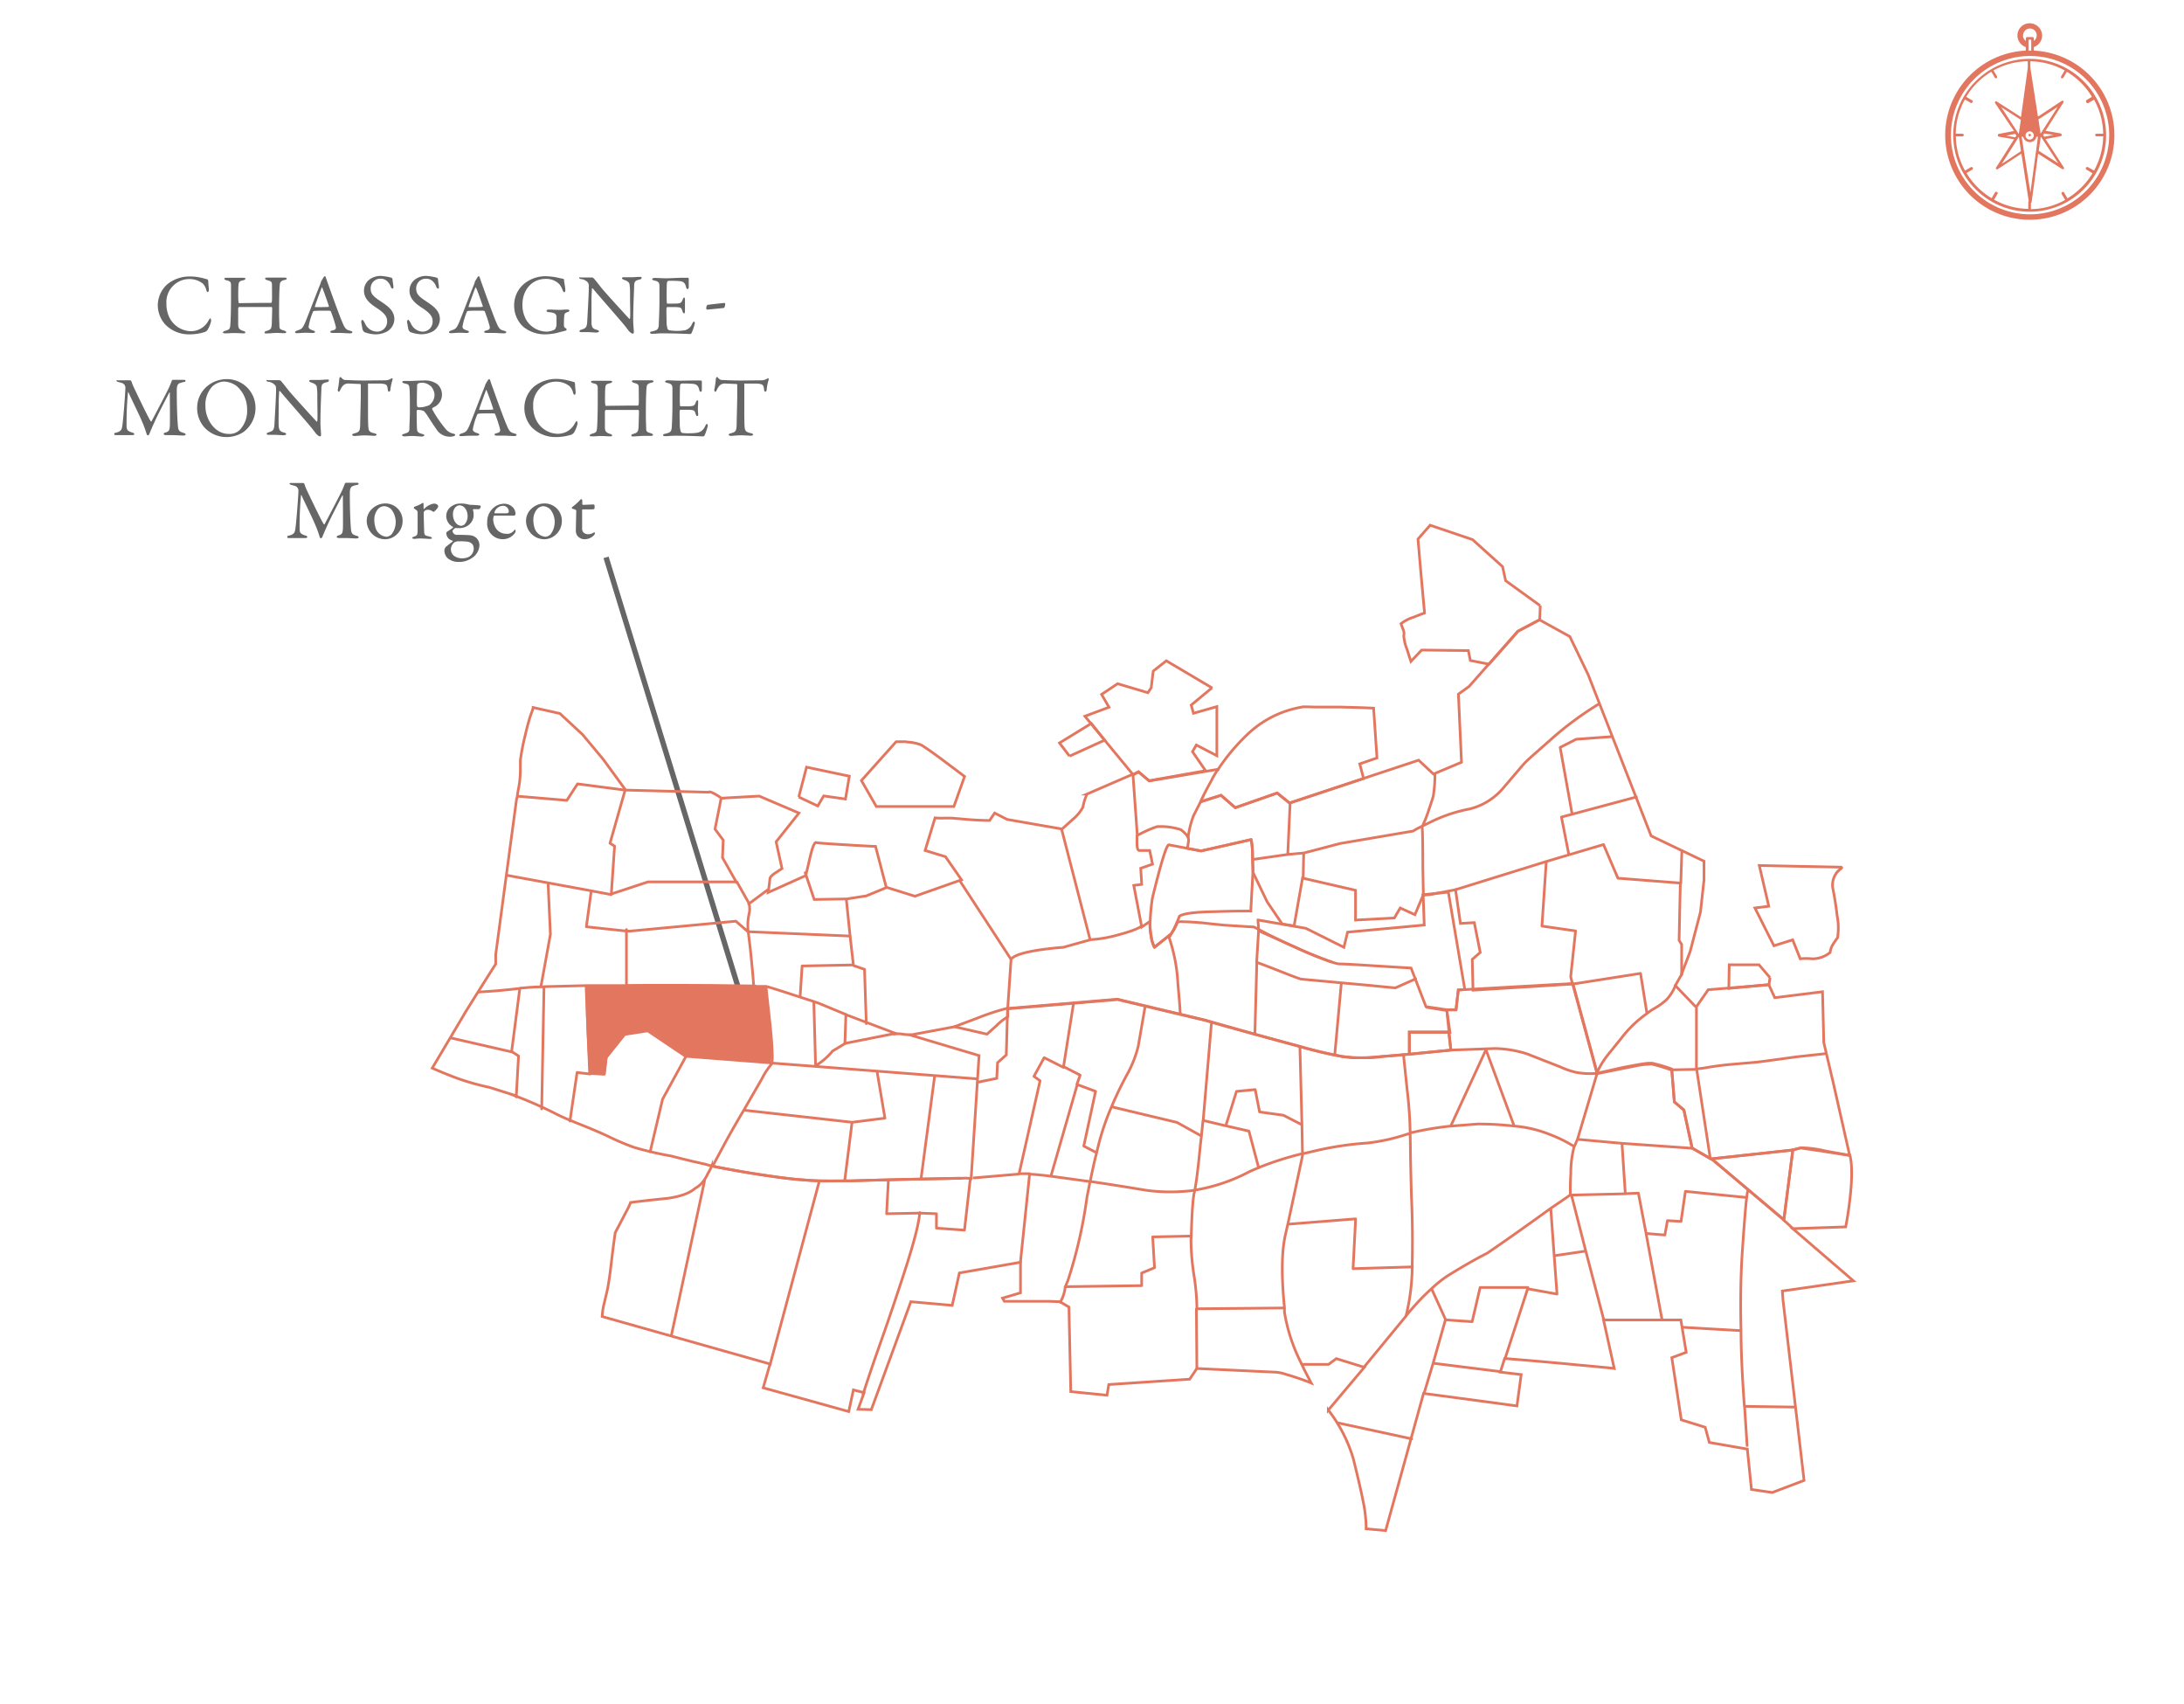 <svg xmlns="http://www.w3.org/2000/svg" viewBox="0 0 408.42 318.54"><title>carteBeauneai</title><g id="Parcelles"><path d="M380.34,9.46V8.8a2.33,2.33,0,0,0,1.55-2.16,2.34,2.34,0,0,0-2.33-2.29,2.28,2.28,0,0,0-2.29,2.29,2.33,2.33,0,0,0,1.56,2.16v.66a15.82,15.82,0,1,0,1.51,0Zm-2-2.82a1.27,1.27,0,1,1,2,1V7.17a.26.26,0,0,0-.24-.24h-1a.27.27,0,0,0-.25.24v.49A1.39,1.39,0,0,1,378.29,6.64Zm1.51.77V9.46h-.48V7.41Zm-.24,32.66a14.8,14.8,0,1,1,14.82-14.78A14.85,14.85,0,0,1,379.56,40.07Z" style="fill:#e3765e"/><path d="M379.56,11a14.29,14.29,0,1,0,14.29,14.28A14.3,14.3,0,0,0,379.56,11Zm10.61,8.16a.22.22,0,0,0,.21.12.15.15,0,0,0,.12,0l1.1-.65A13.65,13.65,0,0,1,393.31,25h-1.26a.27.27,0,0,0-.25.24.28.28,0,0,0,.25.25h1.26a13.61,13.61,0,0,1-1.71,6.4l-1.1-.61a.27.27,0,1,0-.29.45l1.1.65a13.61,13.61,0,0,1-4.69,4.7L386,36a.27.27,0,0,0-.37-.09.27.27,0,0,0-.08.37l.65,1.1a13.65,13.65,0,0,1-6.41,1.72V37.82a.26.26,0,0,0-.24-.24.27.27,0,0,0-.25.24v1.23a13.61,13.61,0,0,1-6.4-1.72l.65-1.1a.27.27,0,0,0-.45-.29l-.65,1.11a13.73,13.73,0,0,1-4.7-4.7l1.11-.65a.27.27,0,0,0-.29-.45l-1.1.65a13.61,13.61,0,0,1-1.72-6.4H367a.27.27,0,0,0,.24-.25A.26.26,0,0,0,367,25h-1.27a13.65,13.65,0,0,1,1.72-6.41l1.1.65a.15.15,0,0,0,.12,0,.24.24,0,0,0,.21-.12.27.27,0,0,0-.09-.37l-1.1-.65a13.61,13.61,0,0,1,4.7-4.69l.65,1.1a.22.22,0,0,0,.2.12.17.17,0,0,0,.13,0,.27.27,0,0,0,.08-.37l-.66-1.1a13.68,13.68,0,0,1,6.41-1.71v1.26a.28.28,0,0,0,.25.25.27.27,0,0,0,.24-.25V11.46a13.65,13.65,0,0,1,6.41,1.71l-.65,1.1a.27.27,0,0,0,.08.37.15.15,0,0,0,.12,0,.25.25,0,0,0,.21-.12l.65-1.1a13.5,13.5,0,0,1,4.69,4.69l-1.1.65C390.13,18.88,390.09,19.05,390.17,19.17Z" style="fill:#e3765e"/><path d="M381.14,28.74l4.47,2.85a.28.28,0,0,0,.32,0,.27.27,0,0,0,0-.32L382.53,26l2.83-.54c.11,0,.2-.15.2-.26s-.09-.2-.21-.26l-2.83-.49,3.33-5.26a.24.24,0,0,0,0-.31.25.25,0,0,0-.32,0l-4.42,2.92-1.4-9a.22.22,0,0,0-.26-.2.32.32,0,0,0-.26.21l-1.25,9.07L373.44,19a.28.28,0,0,0-.32,0,.27.27,0,0,0,0,.32l3.5,5.17-2.82.54c-.12,0-.2.15-.2.26a.26.26,0,0,0,.06.17.33.33,0,0,0,.14.09l2.84.49-3.34,5.26a.25.25,0,0,0,0,.31.24.24,0,0,0,.31,0l4.4-2.89,1.4,9.05s0,.08.09.14a.2.2,0,0,0,.17.06.32.32,0,0,0,.26-.21ZM384,25.22l-1.7.34-.23-.29.2-.32Zm-2.36.31,3.27,5-3.66-2.34.39-2.66ZM384.79,20,381.6,25h0l-.4-2.68Zm-9.62,5.37,1.7-.34.2.32-.2.32Zm2.36-.31-3.27-5,3.65,2.34L377.53,25Zm1.93-10.47L381.05,25h-.29a1.32,1.32,0,0,0-.35-.63,1.27,1.27,0,0,0-1.79,0,1.47,1.47,0,0,0-.34.64H378Zm.65,11.28a.78.78,0,0,1-1.1,0,.77.77,0,1,1,1.1,0Zm-5.76,4.76,3.19-5.05h0l.39,2.68Zm3.71-5.06h.28a1.34,1.34,0,0,0,.36.63,1.27,1.27,0,0,0,1.79,0,1.47,1.47,0,0,0,.34-.64h.28L379.7,36Z" style="fill:#e3765e"/><path d="M379.4,25.09a.3.3,0,0,0-.08.16.21.21,0,0,0,.08.16.26.26,0,0,0,.16.09.19.19,0,0,0,.16-.09.3.3,0,0,0,.08-.16.21.21,0,0,0-.08-.16A.24.24,0,0,0,379.4,25.09Z" style="fill:#e3765e"/><path d="M377.73,25l1.71-11.27,2,11.45h-.71l-.27-.49-.45-.23h-.18l-.41,0a.83.83,0,0,0-.22,0l-.14.05-.31.31-.18.41h-.77Z" style="fill:#e3765e"/></g><g id="Calque_2" data-name="Calque 2"><path d="M37.49,51.9c.42.06,1,.27,1.22.3.08,0,.24.11.24.48s.08,1,.11,1.39-.11.53-.24.53-.17-.17-.25-.41A2.51,2.51,0,0,0,37.91,53a4,4,0,0,0-2.56-.83,4.3,4.3,0,0,0-4.23,4.55,5.86,5.86,0,0,0,.56,2.64,4.63,4.63,0,0,0,4,2.56,3.73,3.73,0,0,0,1.75-.43A3.65,3.65,0,0,0,39,59.92c.2-.34.27-.42.33-.42s.18.35.15.53a5.82,5.82,0,0,1-.64,1.61,1.29,1.29,0,0,1-.5.42,9.73,9.73,0,0,1-2.91.45,6.21,6.21,0,0,1-4.55-1.87A5.42,5.42,0,0,1,29.51,57a5.31,5.31,0,0,1,1.76-3.84,6.58,6.58,0,0,1,4.34-1.47A8.49,8.49,0,0,1,37.49,51.9Z" style="fill:#666"/><path d="M44.69,56.67c1,0,3.12-.05,6-.05.09,0,.14-.1.17-.42s0-2.29,0-2.91-.16-.72-.88-.91c-.22-.07-.4-.16-.4-.31s.16-.17.5-.17l1.63,0c.54,0,1.28,0,1.45,0s.45,0,.45.18-.13.2-.46.28c-.67.16-.8.45-.83.92-.08.81-.13,2.54-.13,5.26,0,.71.06,2.13.06,2.37,0,.63.19.69.91.9.23.08.37.19.37.3s-.14.18-.45.18-.83-.05-1.32-.05-1.56.1-1.88.1-.4,0-.4-.18.18-.24.36-.29c.86-.25.94-.43,1-1.57,0-.67.06-1.77.06-2.57,0-.29-.06-.34-.19-.34-2.48,0-5.64,0-6,0a.36.36,0,0,0-.17.28c0,.41,0,2.46,0,2.93,0,.75.19,1,.86,1.24.36.1.47.16.48.32s-.25.16-.46.16-1.09-.06-1.66-.06c-.37,0-1,.06-1.59.06-.35,0-.48-.06-.48-.16s.19-.25.37-.3c.81-.21.94-.37,1-1s.14-2.47.14-5.08c0-.28,0-1.76,0-2.46,0-.55-.13-.77-.8-.91-.34-.07-.45-.18-.45-.31s.21-.17.47-.17l1.45,0c.68,0,1.15,0,1.52,0s.52.08.52.17-.13.24-.47.31c-.75.14-.8.38-.85,1s-.06,2.64,0,2.92S44.58,56.67,44.69,56.67Z" style="fill:#666"/><path d="M61,52.06c.13.43.4,1.15.7,2,.84,2.34,2,5.51,2.31,6.16.53,1.32.78,1.44,1.5,1.62.26.08.39.16.39.27s-.11.21-.51.21-1.32-.08-2-.08c-.51,0-.74,0-1.14,0s-.49-.11-.49-.19.09-.21.38-.26c.77-.16.71-.48.64-.81a24.35,24.35,0,0,0-.9-2.74c0-.06-.08-.16-.54-.16-.88,0-2.29,0-2.62.06a.27.27,0,0,0-.18.13,12.46,12.46,0,0,0-.83,2.8c0,.2.06.47.78.69.27.08.43.18.43.29s-.24.21-.44.21-.68-.05-1.27-.05-1.42.08-1.66.08-.37-.06-.37-.16.11-.24.35-.32c.8-.27,1-.32,1.47-1.36.37-.82,2.2-5.65,2.87-7.28a3.9,3.9,0,0,0,.14-.42s.05-.14.11-.27l.39-.64c.11-.13.17-.21.25-.21S60.85,51.7,61,52.06Zm.51,5.18c-.27-.81-1.1-3.21-1.25-3.44s-.08-.11-.12,0c-.29.77-1.13,3-1.25,3.51a.08.08,0,0,0,.08.11c.64,0,2,0,2.49-.05A.12.12,0,0,0,61.49,57.24Z" style="fill:#666"/><path d="M73.22,51.93c.1,0,.19.27.19.3,0,.31.16,1.23.16,1.3,0,.27,0,.43-.11.43a.43.43,0,0,1-.38-.34,2.7,2.7,0,0,0-.79-1.15,1.84,1.84,0,0,0-1.13-.37A1.8,1.8,0,0,0,69.32,54c0,1.13.81,1.63,2.22,2.57,1.23.84,2.21,1.67,2.21,3.11a2.78,2.78,0,0,1-1.31,2.26,4.64,4.64,0,0,1-2.18.57,6.47,6.47,0,0,1-2.1-.41,1.2,1.2,0,0,1-.37-.52c-.08-.54-.24-1.24-.24-1.5,0-.06.16-.3.23-.3s.37.41.59.91A2.48,2.48,0,0,0,70.45,62,1.87,1.87,0,0,0,72.39,60c0-.67-.32-1.39-2-2.46-1.36-.88-2.32-1.81-2.32-3.17a2.61,2.61,0,0,1,.88-2,3.43,3.43,0,0,1,2.37-.78A9.66,9.66,0,0,1,73.22,51.93Z" style="fill:#666"/><path d="M81.73,51.93c.1,0,.19.27.19.3,0,.31.16,1.23.16,1.3,0,.27,0,.43-.11.43a.43.43,0,0,1-.38-.34,2.61,2.61,0,0,0-.79-1.15,1.82,1.82,0,0,0-1.13-.37A1.8,1.8,0,0,0,77.83,54c0,1.13.81,1.63,2.22,2.57,1.23.84,2.21,1.67,2.21,3.11A2.78,2.78,0,0,1,81,61.92a4.61,4.61,0,0,1-2.18.57,6.47,6.47,0,0,1-2.1-.41,1.17,1.17,0,0,1-.36-.52c-.08-.54-.24-1.24-.24-1.5,0-.06.16-.3.22-.3s.37.41.59.91A2.48,2.48,0,0,0,79,62,1.87,1.87,0,0,0,80.9,60c0-.67-.32-1.39-2-2.46-1.36-.88-2.32-1.81-2.32-3.17a2.61,2.61,0,0,1,.88-2,3.43,3.43,0,0,1,2.37-.78A9.66,9.66,0,0,1,81.73,51.93Z" style="fill:#666"/><path d="M89.78,52.06c.13.43.4,1.15.7,2,.84,2.34,2,5.51,2.31,6.16.53,1.32.78,1.44,1.5,1.62.26.08.39.16.39.27s-.11.21-.51.21-1.32-.08-2-.08c-.51,0-.74,0-1.14,0s-.49-.11-.49-.19.09-.21.38-.26c.77-.16.71-.48.64-.81a24.35,24.35,0,0,0-.9-2.74c0-.06-.08-.16-.54-.16-.88,0-2.29,0-2.62.06a.27.27,0,0,0-.18.13,12.46,12.46,0,0,0-.83,2.8c0,.2.06.47.78.69.27.08.43.18.43.29s-.24.21-.44.21-.68-.05-1.27-.05-1.42.08-1.66.08-.37-.06-.37-.16.11-.24.35-.32c.8-.27,1-.32,1.47-1.36.37-.82,2.2-5.65,2.87-7.28a3.9,3.9,0,0,0,.14-.42s0-.14.11-.27l.39-.64c.11-.13.17-.21.25-.21S89.65,51.7,89.78,52.06Zm.51,5.18C90,56.43,89.19,54,89,53.8s-.08-.11-.12,0c-.29.77-1.12,3-1.25,3.51a.08.08,0,0,0,.08.11c.64,0,2,0,2.49-.05A.12.12,0,0,0,90.29,57.24Z" style="fill:#666"/><path d="M104.69,52c.32.07.43.08.61.13s.19.13.19.38.23,1.16.23,1.77c0,.2-.1.35-.21.35s-.19-.13-.29-.37a4.11,4.11,0,0,0-.61-1.12,3.43,3.43,0,0,0-2.56-1c-2.74,0-4.35,2.24-4.35,4.77a5.6,5.6,0,0,0,.72,2.91A4.51,4.51,0,0,0,102.29,62a3.45,3.45,0,0,0,1.44-.39,1.61,1.61,0,0,0,.34-.83c0-.56,0-1.47,0-1.66-.11-.37-.24-.68-1.44-.76-.24,0-.42-.14-.42-.27s.18-.22.48-.22,1.46.06,1.93.06.92-.06,1.44-.06c.25,0,.43.08.43.21s-.18.2-.37.27c-.48.14-.51.32-.58.5a15.87,15.87,0,0,0-.08,2,.53.53,0,0,0,.23.46c.29.16.27.21.27.29s-.06.18-.24.23-.83.2-1.46.38a9.88,9.88,0,0,1-2.21.29,6.29,6.29,0,0,1-4.25-1.46,5.36,5.36,0,0,1-1.65-3.94,5.18,5.18,0,0,1,1.81-4A6.26,6.26,0,0,1,102,51.64,11.89,11.89,0,0,1,104.69,52Z" style="fill:#666"/><path d="M108.75,51.88c.36,0,1.14,0,2,0a.61.61,0,0,1,.33.21c.24.28.64.76,1.27,1.58s4.24,4.75,5.31,5.92c.1.1.16-.06.16-.11.08-.51,0-2.24,0-4.54,0-.55,0-1.11-.08-1.61,0-.33-.12-.72-1-1-.32-.1-.43-.23-.43-.35s.23-.15.42-.15l1.37,0c.58,0,1.09-.07,1.51-.07.27,0,.37,0,.37.18s-.1.24-.39.32c-.68.16-1,.3-1,1.17,0,.58-.18,3.73-.18,6.48,0,.67.12,1.87.12,2.13s-.08.34-.23.34-.57-.32-.72-.52-.56-.75-1-1.28c-1.51-1.79-4.27-4.91-5.72-6.64-.06-.08-.17,0-.17,0,0,.44-.07.88-.08,2.13,0,1.44,0,3.91,0,4.4.07.74.24,1,1,1.2.34.08.4.2.4.29s-.21.21-.51.21c-.47,0-1.14-.08-1.71-.08-.36,0-.77,0-1,0s-.42,0-.42-.17.16-.23.32-.28c.75-.25,1.06-.32,1.12-1.5s.3-5.14.3-6.47a1.51,1.51,0,0,0-.11-.77,1.93,1.93,0,0,0-1.34-.73c-.18,0-.35-.13-.35-.26S108.39,51.88,108.75,51.88Z" style="fill:#666"/><path d="M127.19,51.93c.53,0,1.23,0,1.47,0,.05,0,.13.1.14.18,0,.73,0,1.2,0,1.52s-.1.41-.24.41-.23-.22-.26-.38c-.21-.85-.56-1-1.07-1.09a16,16,0,0,0-2.28-.06s-.2.08-.24.44-.08,3.41,0,3.65c0,.07,0,.16.11.16h1c1.5,0,1.57-.06,1.86-.8.09-.24.19-.33.28-.33s.15.22.13.35c0,.45,0,.77,0,1.15s0,.66,0,1-.06.46-.17.46-.23-.17-.28-.35c-.22-.74-.28-.78-1.26-.83-.51,0-1.15,0-1.59,0-.06,0-.14.11-.14.14-.06.34,0,1.83,0,2.51a5.13,5.13,0,0,0,.16,1.33.53.53,0,0,0,.31.35,8.49,8.49,0,0,0,1.45.12,8.78,8.78,0,0,0,1.52-.12,1.94,1.94,0,0,0,1.33-1.18c.18-.35.27-.45.37-.45s.16.26.13.43a12.44,12.44,0,0,1-.58,1.72c-.05.06-.19.19-.27.19s-2.59-.13-5.2-.13c-.85,0-1.2.08-1.81.08-.3,0-.48,0-.48-.21s.19-.19.45-.25c.8-.2,1.1-.31,1.17-1.17,0-.67.12-2.56.12-4.55s0-2.24,0-2.7c0-.71-.19-.9-.9-1.06-.33-.08-.46-.14-.46-.27s.22-.23.45-.23c.75,0,1.37.07,2.44.07Z" style="fill:#666"/><path d="M135.49,56.63a.28.28,0,0,1,.13.18c0,.26-.1.75-.29.77l-3,.3a.22.22,0,0,1-.26-.22c0-.42.18-.66.27-.67C133.27,56.86,134.87,56.7,135.49,56.63Z" style="fill:#666"/><path d="M22.26,71.1c1,0,1.22,0,2.14,0,0,0,.16.13.18.21a9.69,9.69,0,0,0,.61,1.45c.89,1.89,2.75,5.73,3,6,0,0,.12.09.15,0,.15-.28,3.14-5.93,3.4-6.6,0-.06.27-.61.37-.93a.4.4,0,0,1,.17-.22c.58,0,1.88,0,2,0s.42,0,.42.18-.13.2-.42.25a3.51,3.51,0,0,0-.72.21c-.24.1-.5.4-.5,1.23,0,4.45.18,6.49.23,6.93.09.72.27.88,1,1.11.29.06.43.19.43.3s-.22.21-.46.21-1.41-.08-2-.08c-.31,0-.84,0-1.22,0-.18,0-.43-.07-.43-.23s.19-.22.41-.28c.66-.2.69-.56.74-1.16s0-5.36,0-6.17c0-.12-.06-.21-.16,0s-2,3.82-2.59,5.14c-.38.83-.75,1.66-1,2.28-.18.47-.26.45-.37.45s-.19-.13-.24-.3c-.11-.4-.29-.93-.59-1.7-.87-2.11-2.18-4.64-2.77-6-.05-.11-.1-.13-.11,0a59.1,59.1,0,0,0-.26,6.18c0,.81.16,1,1,1.29.35.1.43.16.43.31s-.18.19-.43.19c-.52,0-1.19,0-1.61,0s-.87,0-1.27,0c-.24,0-.42,0-.42-.23s.11-.17.32-.22c1-.29,1.09-.56,1.21-1.47.16-1.11.52-5.72.55-6.92a.94.94,0,0,0-.72-.93l-.69-.19c-.11,0-.25-.14-.25-.25S21.91,71.1,22.26,71.1Z" style="fill:#666"/><path d="M47.78,76.14a5.58,5.58,0,0,1-2.27,4.64,5.83,5.83,0,0,1-3.15.93,5.56,5.56,0,0,1-4.16-1.83,5.39,5.39,0,0,1-1.33-3.61A5.27,5.27,0,0,1,39,72a5.73,5.73,0,0,1,3.28-1.12A5.35,5.35,0,0,1,47.78,76.14Zm-8.11-3.86A5.07,5.07,0,0,0,38.42,76c0,2.39,1.76,5.12,4.32,5.12a2.72,2.72,0,0,0,2.11-.76,5.15,5.15,0,0,0,1.36-3.78,5.74,5.74,0,0,0-1.93-4.39,4.24,4.24,0,0,0-2.4-.86A3.48,3.48,0,0,0,39.67,72.28Z" style="fill:#666"/><path d="M50.27,71.08c.36,0,1.14,0,2,0a.61.61,0,0,1,.33.21c.24.28.64.77,1.27,1.58s4.24,4.76,5.31,5.92c.1.1.16-.06.16-.11.08-.51,0-2.24,0-4.54,0-.55,0-1.11-.08-1.61,0-.33-.12-.72-1-1-.32-.1-.44-.23-.44-.35s.23-.15.42-.15l1.38,0c.57,0,1.08-.07,1.5-.07s.37,0,.37.18-.1.24-.39.32c-.68.16-1,.3-1,1.17,0,.58-.18,3.73-.18,6.48,0,.67.12,1.87.12,2.13s-.08.34-.23.34-.57-.32-.72-.52-.56-.75-1-1.28c-1.5-1.79-4.27-4.91-5.71-6.64-.07-.08-.18,0-.18,0,0,.44-.06.88-.08,2.13,0,1.44-.05,3.91,0,4.4.07.74.24,1,1,1.2.34.08.4.2.4.29s-.21.21-.51.21c-.46,0-1.14-.08-1.71-.08-.36,0-.77,0-1,0s-.42,0-.42-.17.16-.23.32-.28c.75-.25,1.06-.32,1.12-1.5s.31-5.14.31-6.47c0-.57-.08-.72-.12-.76a1.9,1.9,0,0,0-1.34-.74c-.18,0-.35-.13-.35-.26S49.91,71.08,50.27,71.08Z" style="fill:#666"/><path d="M72,71.1a2,2,0,0,0,1.09-.29.43.43,0,0,1,.23-.1c.08,0,.14.15.06.37A8.85,8.85,0,0,0,73,72.92c0,.15-.15.31-.27.31s-.18-.12-.23-.52c-.09-.83-.3-.91-1.29-1-.28,0-2,0-2.25,0s-.14.18-.14.21v3.92c0,1.86,0,3.38.06,4S69,80.8,70,81c.2,0,.43.18.43.29s-.29.19-.45.19-1.12-.08-1.82-.08-1.62.11-1.83.11-.48-.09-.48-.19.16-.24.31-.27c1.12-.26,1.15-.53,1.2-1.73,0-.94.11-4.21.11-5.44V72c0-.13-.08-.21-.13-.21-.32,0-1.73-.08-2-.08a1.44,1.44,0,0,0-1.19.37,3.64,3.64,0,0,0-.53.83c-.14.34-.24.33-.3.33s-.16-.21-.16-.37a16.74,16.74,0,0,0,.3-2.13.34.34,0,0,1,.24-.26c.08,0,.08.11.26.26a1,1,0,0,0,.54.3c.42,0,1.7.1,3.75.1Z" style="fill:#666"/><path d="M81.38,76c-.08.05-.38.19-.5.27a.29.29,0,0,0-.06.24,22.15,22.15,0,0,0,2.48,3.64,2.53,2.53,0,0,0,1.57.94c.13,0,.26.16.26.23s-.13.16-.23.21a2.66,2.66,0,0,1-.88.11,3,3,0,0,1-2.13-1c-.56-.77-1.37-2-2-3a5.08,5.08,0,0,0-.64-.8,3,3,0,0,0-1.14-.21c-.11,0-.19.14-.19.19,0,.27,0,2.31.06,3.23,0,.68.21.9,1,1.08.27.08.39.19.39.27s-.31.21-.39.21c-.67,0-1-.1-2.06-.1-.29,0-1.12.07-1.3.07s-.42-.07-.42-.23.15-.16.36-.24c.7-.22,1-.32,1-.93s.09-2.19.09-3.15c0-2.47,0-3.92-.09-4.55s-.21-.62-.93-.8c-.24-.06-.39-.14-.39-.27s.08-.19.44-.19h.89c.6,0,1.73-.08,2.6-.08a3.92,3.92,0,0,1,2.6.67A2.6,2.6,0,0,1,81.38,76Zm-.85-3.81A2.51,2.51,0,0,0,79,71.54a3.16,3.16,0,0,0-.77.12A.59.59,0,0,0,78,72c0,.56-.1,3.65,0,3.92a.32.32,0,0,0,.26.24,4.81,4.81,0,0,0,2-.41,2.41,2.41,0,0,0,1-2A2.66,2.66,0,0,0,80.53,72.15Z" style="fill:#666"/><path d="M91.72,71.26c.12.43.4,1.15.7,2,.83,2.34,2,5.51,2.31,6.16.52,1.32.78,1.44,1.5,1.62.26.08.38.16.38.27s-.11.21-.51.21-1.31-.08-2-.08c-.51,0-.73,0-1.13,0s-.5-.11-.5-.19.1-.21.39-.26c.76-.16.7-.48.64-.81a24.35,24.35,0,0,0-.9-2.74c0-.06-.08-.16-.54-.16-.88,0-2.29,0-2.63.07-.06,0-.14.08-.17.12a12.63,12.63,0,0,0-.84,2.8c0,.2.07.47.79.69.27.08.43.18.43.29s-.24.21-.45.21-.67,0-1.26,0-1.43.08-1.67.08-.37-.06-.37-.16.12-.24.36-.32c.8-.27,1-.32,1.47-1.36.37-.82,2.19-5.65,2.86-7.28a2.81,2.81,0,0,0,.15-.42,1.66,1.66,0,0,1,.11-.27l.38-.64c.12-.13.18-.21.26-.21S91.59,70.9,91.72,71.26Zm.51,5.18C92,75.63,91.12,73.23,91,73s-.08-.11-.13,0c-.29.77-1.12,3-1.25,3.51,0,.06,0,.11.08.11.64,0,2,0,2.5-.05C92.2,76.57,92.24,76.49,92.23,76.44Z" style="fill:#666"/><path d="M106.08,71.1c.42.06,1,.27,1.22.3.08,0,.24.11.24.48s.08,1,.11,1.39-.11.53-.24.53-.17-.17-.25-.41a2.47,2.47,0,0,0-.66-1.2,4,4,0,0,0-2.56-.84,4.3,4.3,0,0,0-4.23,4.55,5.7,5.7,0,0,0,.57,2.64,4.61,4.61,0,0,0,4,2.56,3.73,3.73,0,0,0,1.75-.43,3.65,3.65,0,0,0,1.49-1.55c.21-.34.27-.42.33-.42s.18.35.15.53a5.82,5.82,0,0,1-.64,1.61,1.29,1.29,0,0,1-.5.42,9.66,9.66,0,0,1-2.91.45,6.21,6.21,0,0,1-4.55-1.87,5.42,5.42,0,0,1-1.34-3.69,5.34,5.34,0,0,1,1.76-3.84,6.6,6.6,0,0,1,4.34-1.47A8.41,8.41,0,0,1,106.08,71.1Z" style="fill:#666"/><path d="M113.28,75.87c1,0,3.12-.05,6-.05.09,0,.14-.1.17-.42s0-2.29,0-2.91-.16-.72-.88-.91c-.22-.07-.4-.16-.4-.31s.16-.17.5-.17l1.63,0c.54,0,1.28,0,1.46,0s.44,0,.44.18-.12.2-.46.28c-.67.16-.8.45-.83.92-.08.81-.13,2.54-.13,5.26,0,.71.06,2.13.06,2.37,0,.63.2.69.92.9.22.08.36.19.36.3s-.14.18-.44.18-.84,0-1.33,0-1.55.1-1.87.1-.41,0-.41-.18.18-.24.36-.29c.86-.25.94-.43,1-1.57,0-.67.06-1.77.06-2.57,0-.29-.06-.34-.19-.34-2.48,0-5.63,0-6,0a.34.34,0,0,0-.18.28c0,.41,0,2.46,0,2.93,0,.75.19,1,.87,1.24.35.1.46.16.48.32s-.26.17-.47.17-1.09-.07-1.66-.07c-.37,0-1,.07-1.59.07-.35,0-.48-.07-.48-.17s.19-.25.37-.3c.82-.21.94-.37,1-1s.14-2.47.14-5.08c0-.28,0-1.76,0-2.46,0-.55-.13-.77-.8-.91-.33-.07-.45-.18-.45-.31s.21-.17.47-.17l1.45,0c.68,0,1.16,0,1.53,0s.51.08.51.17-.13.24-.47.31c-.75.14-.8.38-.84,1s-.07,2.64,0,2.92S113.17,75.87,113.28,75.87Z" style="fill:#666"/><path d="M129.64,71.13c.52,0,1.23,0,1.47,0,0,0,.13.1.14.18,0,.73,0,1.2,0,1.52s-.09.41-.24.41-.22-.22-.25-.38c-.21-.85-.56-1-1.08-1.09a15.8,15.8,0,0,0-2.27-.06s-.21.08-.24.45-.08,3.4,0,3.64c0,.07,0,.16.12.16h1c1.5,0,1.56-.06,1.85-.8.1-.24.2-.33.29-.33s.15.22.13.35c0,.45-.05.77-.05,1.15s0,.66.05,1-.06.46-.18.46-.22-.17-.27-.35c-.22-.74-.29-.78-1.26-.83-.52,0-1.16,0-1.59,0-.06,0-.14.11-.14.14-.07.34,0,1.83,0,2.51a4.72,4.72,0,0,0,.16,1.33.52.52,0,0,0,.3.35A8.74,8.74,0,0,0,129,81a8.85,8.85,0,0,0,1.52-.12,2,2,0,0,0,1.33-1.18c.18-.35.27-.45.37-.45s.16.26.13.43a13.93,13.93,0,0,1-.58,1.72c-.05.06-.19.19-.27.19s-2.6-.13-5.2-.13c-.85,0-1.2.08-1.81.08-.31,0-.48,0-.48-.21s.19-.19.44-.25c.81-.2,1.11-.31,1.17-1.17.05-.67.13-2.56.13-4.55s0-2.24,0-2.7c0-.71-.2-.9-.9-1.06-.34-.08-.47-.14-.47-.27s.23-.23.45-.23c.76,0,1.38.07,2.45.07Z" style="fill:#666"/><path d="M142.34,71.1a2,2,0,0,0,1.09-.29c.11-.07.16-.1.22-.1s.15.15.07.37a8.85,8.85,0,0,0-.35,1.84c0,.15-.15.31-.28.31s-.17-.12-.22-.52c-.1-.83-.31-.91-1.3-1-.27,0-2,0-2.24,0s-.14.18-.14.21v3.92c0,1.86,0,3.38.06,4s.16.92,1.15,1.14c.21,0,.44.18.44.29s-.29.19-.45.19-1.12-.08-1.83-.08-1.61.11-1.82.11-.48-.09-.48-.19.16-.24.3-.27c1.12-.26,1.15-.53,1.2-1.73,0-.94.11-4.21.11-5.44V72c0-.13-.08-.21-.12-.21-.32,0-1.73-.08-2-.08a1.42,1.42,0,0,0-1.18.37,3.29,3.29,0,0,0-.53.83c-.14.34-.24.33-.31.33s-.16-.21-.16-.37a16.24,16.24,0,0,0,.31-2.13.32.32,0,0,1,.24-.26c.08,0,.08.11.26.26a1,1,0,0,0,.54.3c.42,0,1.7.1,3.74.1Z" style="fill:#666"/><path d="M54.62,90.3c1,0,1.21,0,2.14,0,0,0,.16.13.18.21A9.69,9.69,0,0,0,57.55,92c.89,1.89,2.75,5.73,3,6,0,0,.12.09.15,0,.15-.28,3.14-5.93,3.4-6.6,0-.06.27-.61.37-.93a.4.4,0,0,1,.17-.22c.58,0,1.87,0,2,0s.42,0,.42.18-.13.2-.42.25a3.51,3.51,0,0,0-.72.21c-.24.1-.5.4-.5,1.23,0,4.45.18,6.49.23,6.93.09.72.27.88,1,1.11.29.06.43.19.43.3s-.22.21-.46.21-1.41-.08-2-.08c-.31,0-.84,0-1.22,0-.18,0-.43-.06-.43-.23s.19-.22.41-.28c.66-.2.69-.56.74-1.16s0-5.36,0-6.17c0-.12-.06-.21-.16,0s-2,3.82-2.59,5.14c-.39.83-.75,1.66-1,2.28-.18.47-.26.45-.37.45s-.19-.12-.24-.3c-.11-.4-.29-.93-.59-1.7-.87-2.11-2.18-4.64-2.77-6,0-.11-.1-.13-.11,0a59.1,59.1,0,0,0-.26,6.18c0,.81.16,1,1,1.29.35.1.43.16.43.31s-.18.19-.43.19c-.52,0-1.19,0-1.61,0s-.88,0-1.27,0-.42,0-.42-.23.11-.17.32-.22c1-.29,1.09-.56,1.21-1.47.16-1.11.52-5.72.55-6.92a.94.94,0,0,0-.72-.93l-.69-.19c-.11,0-.25-.14-.25-.25S54.27,90.3,54.62,90.3Z" style="fill:#666"/><path d="M75.29,97.42a3.43,3.43,0,0,1-1.39,2.75,3.15,3.15,0,0,1-2,.64,3.44,3.44,0,0,1-2.13-.83,3.54,3.54,0,0,1-1.19-2.45A3.11,3.11,0,0,1,69.72,95a3.61,3.61,0,0,1,2.37-.88A3.21,3.21,0,0,1,75.29,97.42ZM70.75,95.1A3,3,0,0,0,70,97.15a4.68,4.68,0,0,0,.2,1.42,2.35,2.35,0,0,0,2.08,1.78,1.47,1.47,0,0,0,1-.53,3.8,3.8,0,0,0-.08-4.56,2,2,0,0,0-1.34-.63A1.66,1.66,0,0,0,70.75,95.1Z" style="fill:#666"/><path d="M77.56,94.71a6.57,6.57,0,0,0,1.19-.51c.19-.13.27-.19.32-.19s.14.14.14.19c0,.29,0,.58,0,.88,0,.07.08.08.11.07a3.12,3.12,0,0,1,1.83-1c.65,0,.8.4.8.55a.76.76,0,0,1-.1.22,4,4,0,0,1-.66.74.49.49,0,0,1-.22,0,1.52,1.52,0,0,0-.88-.35.94.94,0,0,0-.7.22.56.56,0,0,0-.16.35c0,.32.08,3.22.09,3.46,0,.47.13.77.42.82l.73.19c.26.08.29.19.29.26s-.14.14-.38.14c-.4,0-1-.08-1.89-.08-.48,0-.67.07-1.06.07-.17,0-.33-.07-.33-.2s.19-.16.32-.21c.62-.2.67-.36.68-1.32V95.9a.52.52,0,0,0-.17-.48c-.39-.31-.55-.37-.55-.43A.33.33,0,0,1,77.56,94.71Z" style="fill:#666"/><path d="M87.45,94.28l.45.1c.35,0,1.52.05,1.86.13a.18.18,0,0,1,.14.17.66.66,0,0,1-.29.51c-.09,0-.67,0-1.07,0a.12.12,0,0,0-.1.13,2.63,2.63,0,0,1,.13.8,2.36,2.36,0,0,1-.89,2,2.8,2.8,0,0,1-1.75.61l-.56,0a.33.33,0,0,0-.24,0c-.16.08-.51.41-.51.54a.85.85,0,0,0,.66.72c.7,0,2.43,0,2.94.13a1.85,1.85,0,0,1,1.44,1.79,3,3,0,0,1-1.5,2.47,4.19,4.19,0,0,1-2.31.68,3.27,3.27,0,0,1-2-.59,1.94,1.94,0,0,1-.74-1.39,1.05,1.05,0,0,1,.47-1c.4-.33.89-.69,1.1-.86,0,0,0-.08-.05-.12a4.4,4.4,0,0,1-.62-.31,1.47,1.47,0,0,1-.54-1.19.25.25,0,0,1,.08-.14c.24-.2.92-.58,1.18-.84,0,0,0-.09-.06-.14a2.29,2.29,0,0,1-1.22-2,2.17,2.17,0,0,1,1-1.83,2.7,2.7,0,0,1,1.63-.51A4.91,4.91,0,0,1,87.45,94.28Zm.26,9.81a1.8,1.8,0,0,0,.88-1.48,1.43,1.43,0,0,0-.23-.84,1.5,1.5,0,0,0-.84-.49,9.52,9.52,0,0,0-1.62-.08,1.66,1.66,0,0,0-.87.16,1.68,1.68,0,0,0-.71,1.31,1.6,1.6,0,0,0,.55,1.22,2.57,2.57,0,0,0,1.57.49A2.74,2.74,0,0,0,87.71,104.09Zm-2.58-9.22a2,2,0,0,0-.42,1.43c0,.8.55,2,1.59,2a1.27,1.27,0,0,0,.53-.22,2.22,2.22,0,0,0,.61-1.7,2.37,2.37,0,0,0-.36-1.2,1.38,1.38,0,0,0-1.15-.71A1.19,1.19,0,0,0,85.13,94.87Z" style="fill:#666"/><path d="M95.84,94.78a1.78,1.78,0,0,1,.56,1.34.33.33,0,0,1-.31.28c-.17,0-2.91,0-3.65,0,0,0-.11.08-.13.13a2.44,2.44,0,0,0-.08.56,3.28,3.28,0,0,0,.61,1.82,2.3,2.3,0,0,0,1.8.88,1.61,1.61,0,0,0,1.45-.57c.07-.1.15-.2.21-.2s.13.12.13.2a1.06,1.06,0,0,1-.11.38,2.73,2.73,0,0,1-2.33,1.2,2.9,2.9,0,0,1-2.88-3.18A3.43,3.43,0,0,1,93,94.46a3.47,3.47,0,0,1,1.22-.29A2.32,2.32,0,0,1,95.84,94.78Zm-3.37,1a.16.16,0,0,0,.07.18H94.6c.39,0,.55-.08.55-.4a1.08,1.08,0,0,0-1.06-1A1.73,1.73,0,0,0,92.47,95.77Z" style="fill:#666"/><path d="M105.07,97.42a3.43,3.43,0,0,1-1.39,2.75,3.19,3.19,0,0,1-2,.64,3.44,3.44,0,0,1-2.13-.83,3.53,3.53,0,0,1-1.18-2.45A3.11,3.11,0,0,1,99.5,95a3.57,3.57,0,0,1,2.37-.88A3.22,3.22,0,0,1,105.07,97.42Zm-4.55-2.32a3,3,0,0,0-.78,2.05,4.69,4.69,0,0,0,.19,1.42,2.35,2.35,0,0,0,2.08,1.78,1.46,1.46,0,0,0,1-.53,3.8,3.8,0,0,0-.08-4.56,2,2,0,0,0-1.35-.63A1.71,1.71,0,0,0,100.52,95.1Z" style="fill:#666"/><path d="M111,94.31s.18.08.18.13a5.29,5.29,0,0,1,0,.61c0,.14-.31.18-.42.18H109a.15.15,0,0,0-.14.11c0,.32,0,2.67,0,3.44a1,1,0,0,0,.27.78,1.31,1.31,0,0,0,1,.31,1.83,1.83,0,0,0,.78-.24c.14-.08.18-.1.24-.1s.1,0,.1.18a.64.64,0,0,1-.23.4,2.37,2.37,0,0,1-1.71.7,1.68,1.68,0,0,1-1.41-.75,1.86,1.86,0,0,1-.21-1.06c0-.59.07-3,.07-3.55,0-.11-.29-.22-.61-.32-.13,0-.22-.13-.22-.18a.26.26,0,0,1,.09-.17,9.89,9.89,0,0,0,1.28-1.11c.19-.22.31-.35.37-.35s.22.15.22.18v.75a.16.16,0,0,0,.13.13C109.35,94.38,110.91,94.31,111,94.31Z" style="fill:#666"/><rect x="125.82" y="102.24" width="1" height="88.39" transform="translate(-37.44 43.57) rotate(-17.08)" style="fill:#666"/><g id="chassagne_village" data-name="chassagne village"><g id="_chassagne_chassagne_village_0_Layer0_0_FILL" data-name=" chassagne chassagne village 0 Layer0 0 FILL"><path d="M227.61,144.06c-.32.51-.62,1-.91,1.53l-.19.39c-.83,1.5-1.39,2.58-1.68,3.22a3,3,0,0,0-.29.67l3.79-1.2L231,151l7.87-2.73,2.31,1.87L255,145.55l-.72-2.74,3.22-1.11-.63-9.31-2.4-.1-3.74-.1-4.23,0c-.86,0-1.79-.05-2.79-.05a.47.47,0,0,0-.24.05,19.39,19.39,0,0,0-10.37,5.28,37.16,37.16,0,0,0-5.48,6.63m-.91-15.47-8.6-5.09-2.45,1.92-.38,3.12-.62.92L209,127.82l-3,2,1.39,2.4-4.51,1.68,9,10.91,1-.53,2,1.68,10.57-1.88-2.45-3.55.72-1.25,3.84,2V132.1l-4.37,1.25-.43-1.54,3.89-3.22M288,113.22l-6.44-4.66-.57-2.62-5.62-5.06-7.93-2.69-2.27,2.59.56,6.5.67,7.32c-.69.24-1.4.52-2.11.81A7.12,7.12,0,0,0,262,116.6l.33.94a1.92,1.92,0,0,1,.18,1.33,8.28,8.28,0,0,0,.61,2.52c.23.75.48,1.51.73,2.27l2-2.13,8.74.1.37,1.85,3.5.69,5.43-6.15,4.05-2.16.1-2.64M179.82,220.28c-.76,0-1.68,0-2.73.05q-5,.09-11,.24c-2.69.06-5,.13-6.92.19-.69,0-2,0-4.05,0-2.34,0-4-.1-5.08-.18q-3.32-.28-7.2-.87c-2.3-.34-4.52-.71-6.68-1.12-1.49-.27-2.52-.48-3.07-.6a8.55,8.55,0,0,1-.69,1.36,9.57,9.57,0,0,1-.72,1.29,5.06,5.06,0,0,1-1.71,1.54c-1,.88-2.66,1.49-5.05,1.84-3,.31-5.35.57-7,.79a12.47,12.47,0,0,1-.86,1.8c-.34.66-1,1.93-2,3.82q-.27,1.7-.71,5.39c-.24,2.15-.49,3.85-.73,5.12-.15.68-.36,1.58-.64,2.73a13.13,13.13,0,0,0-.37,2.46L144,255l-1.28,4.45,16,4.44.87-4.05,2,.53-1.12,3.1,2.47.07,7.39-20.18,7.74.68,1.34-6.06,11.43-2v5.71l-3.36,1,.34.59h8.4l2,.08,1.68,1,.34,15.8,6.77.68.34-2,15.12-1,1.35-2,14.46.68a7,7,0,0,1,2.13.4,47.5,47.5,0,0,1,4.8,1.64c-.46-.86-.89-1.69-1.3-2.49l-.46-1h5L249.9,254l5.24,1.62-6.74,8a27.57,27.57,0,0,1,4.67,9.07c.86,3.46,1.49,6.17,1.87,8.12a25,25,0,0,1,.44,3,15.54,15.54,0,0,1,.09,2l3.65.34,7.09-25.65,17.47,2.34.79-5.86-3.91-.46.82-2.55,5.18.43q5.71.5,8.39.77,6.44.58,6.92.67l-2-9.07h14.46l1,6.05-2.69,1,1.77,11.62,4.47,1.39.77,2.84,7.11,1.24.77,7.55,3.89.57,5.95-2.26-3.94-33.71-.12-1.7,13.28-1.91-11.33-9.75,9.89-.33c.31-1.56.57-3.28.79-5.17q.66-5.69,0-8.22c-.14,0-1.68-.28-4.61-.81a20.31,20.31,0,0,0-4.55-.59l-1.49.38-1.73,13.11-13.11-11.14-4-2.31-1.54-7.11L313.11,206l-.48-6v-.14l-.24-.1a35.28,35.28,0,0,0-3.46-1c-.32,0-.69,0-1.11.05s-1.29.18-2.7.45c-1,.18-1.74.33-2.34.46l-1.87.43-2.21.48-4.56-16.76-21.43,1.2-.43,3.7h-1.73l.77,7.54-5.91.58-1.87.19c-1.79.16-3.28.29-4.47.38l-1.87.15c-.93.09-1.78.14-2.54.14-.45,0-1,0-1.78-.05l-1.78-.19a82.48,82.48,0,0,1-8.12-1.92q-6.09-1.63-11.57-3.17t-5.91-1.68l-16.57-3.94-20.51,1.73-.24,8.69-1.63,1.45-.15,2.93-3.76.76" style="fill:none;stroke:#e3765e;stroke-miterlimit:10;stroke-width:0.5px"/></g></g><g id="chassagne_premiercru" data-name="chassagne premiercru"><g id="_chassagne_chassagne_premiercru_0_Layer0_0_FILL" data-name=" chassagne chassagne premiercru 0 Layer0 0 FILL"><path d="M149.37,149l3.56,1.68,1.1-1.88,4.08.58.72-4.27-8-1.69L149.37,149m20.13-10.33-1.92,0-6.49,7.25,2.79,4.86h14.5l2-5.62-3.65-2.74c-2.18-1.64-3.68-2.69-4.51-3.17a8.2,8.2,0,0,0-2.74-.53M200,141.37l6.58-3-2.5-3.12-5.95,3.65,1.87,2.45m120,75.26,13.62,11.43L335.25,215l-15.35,1.68M331,182.77l-2.06-2.4h-5.57l-.07,4.42,7.51-.72.19-1.3m-13.87,5.48-3.84-4,1.09-1.92,1.69-4.45,1.93-7.4.66-6V161l-9.89-4.73L297,126.14m-47.9,53.75a74.07,74.07,0,0,1-6.87-2.79c-1.65-.73-3.37-1.56-5.17-2.46-1.52-.8-2.38-1.25-2.56-1.33l-5.44-.34-2.9-.29a48.2,48.2,0,0,0-5.49-.37l-.48.08a10.38,10.38,0,0,1-.72,1.53,7.65,7.65,0,0,0-.48.68l-3.13,2.5a6.59,6.59,0,0,1-.62-2.16,11.09,11.09,0,0,1-.19-2.69l-1.54,1.06-1.49-7.78,1.49-.2-.19-3,2.21-.77L215,159H213c-.25-.09-.38-.56-.38-1.39v-1.39a23.46,23.46,0,0,1,3.75-1.68,12.32,12.32,0,0,1,4.46.57c1,.77,1.51,1.44,1.44,2a13.06,13.06,0,0,1-.24,1.49l2.6.48,9.32-2.11a15.2,15.2,0,0,1,.27,3.15c0,1,.09,2,.11,3l2.64,5.49,2.8,4.12,2.23.38,1.58-8.95,9.91,2.28v5.57l7.26-.39,1.1-1.87L264.6,171l1.49-3.55h0v-.1l1.25-.09,4.85-.92.92,6.3,2.59-.15,1.11,5.57-1.49,1.3.14,5.76,18.64-1.15,4.56,16.76,7.19-1.45a15.86,15.86,0,0,1,1.93-.29c.41,0,.78-.05,1.11-.05a29.12,29.12,0,0,1,3.7,1.12m-84.57-56.28L214.93,146l-2-1.68-1,.53-.1-.1-8.55,3.7a10,10,0,0,0-.77,2.45,7.57,7.57,0,0,1-1.92,2.3c-1.15,1.06-1.81,1.65-2,1.78l-10.23-1.78L186,152l-.94,1.39c-.24,0-1.41,0-3.52-.14l-3.51-.3h-1.51a11.06,11.06,0,0,1-1.66-.05L173,159l3.81,1.16,3,4.32-8.7,3.07-5.38-1.68-2-7.64c-.45,0-2.25-.09-5.38-.28s-5.08-.31-5.82-.44c-.32.16-.68,1.16-1.1,3s-.69,2.88-.72,3.17l-7.06,3.17c.1-.61.21-1.49.34-2.64.09-.32.48-.69,1.15-1.11s1-.68,1.1-.72l-1.1-5,4.27-5.38-7.44-3.17-7.06.39a10.84,10.84,0,0,0-1.07-.69c-.75-.44-1.19-.58-1.33-.42L117,147.71,112.84,142l-3.91-4.69-4.23-3.92-5-1.12q0,.22-.48,1.47c-.35,1.08-.68,2.31-1,3.7a42.67,42.67,0,0,0-.91,4.68l0,1.79a18.74,18.74,0,0,1-.27,3.12c-.12.57-.22,1.16-.31,1.79,0,.32-.08.49-.12.5L92.7,178.45l0,1.77q-6,9.48-6,9.58l-5.87,9.89,1.48.63c1.09.46,2.21.9,3.37,1.33a48,48,0,0,0,5.82,1.63l3.56,1.12a74.56,74.56,0,0,1,9,3.89q1.28.66,4.44,1.92,3.39,1.35,5.34,2.29a46.66,46.66,0,0,0,4.73,2,65.24,65.24,0,0,0,7,1.63c1.3.34,2.63.67,4,1,1,.22,1.57.34,1.6.37a11.79,11.79,0,0,1,1.15.27,5.67,5.67,0,0,0,.87.21c.55.12,1.58.33,3.07.6,2.16.41,4.38.78,6.68,1.12q5.31.8,7.2.87l1.41.13c1.06.07,1.91.11,2.56.11l5.16-.05c1.92-.06,4.23-.13,6.92-.19q6-.15,11-.24c1,0,2-.05,2.73-.05a7.45,7.45,0,0,1,1.69.06l1.48-23-12.87-3.84,8.3-1.55,6.05,1.39,1.81-1.62a9.88,9.88,0,0,1,2.09-1.63l0-1.49,20.51-1.73,16.57,3.94q.39.15,5.91,1.68T243,195.64a82.48,82.48,0,0,0,8.12,1.92l1.78.19c.47,0,1.27,0,2.4,0a20.31,20.31,0,0,0,3.27-.23l.52-.05c1.19-.09,2.68-.22,4.47-.38V193l7.59,0-.58-4.08-3.89-.62M297,126.14,293.56,119l-4.29-2.36-1.38-.77L283.84,118l-9.11,10.33-2,1.44.58,12.73-5.24,2.21-2.78-2.59-24.16,8-2.31-1.87L231,151l-2.65-2.3-3.79,1.2M158,195.07l.19-5.38,9.27,3.5L158,195.07m185.72-32.19a4.53,4.53,0,0,1,.59-.52q.2-.17,0-.24L329,161.81l1.77,7.61-2.59.33,3.55,7.06,3.51-1.1,1.41,3.54a10.91,10.91,0,0,1,2.21,0,5.23,5.23,0,0,0,3.39-1.19,3.43,3.43,0,0,1,.39-1.28c.15-.27.47-.76,1-1.49a11.94,11.94,0,0,0-.08-4.07c-.23-1.91-.5-3.67-.84-5.28A3.9,3.9,0,0,1,343.69,162.88Z" style="fill:none;stroke:#e3765e;stroke-miterlimit:10;stroke-width:0.5px"/></g></g><g id="chassagne_grandcru" data-name="chassagne grandcru"><g id="_chassagne_chassagne_grandcru_0_Layer0_0_FILL" data-name=" chassagne chassagne grandcru 0 Layer0 0 FILL"><path d="M341.06,194.92l-.14-5.67-.1-3.84-8.93,1.11-1.11-2.41-11.33.92-2.21,3.17v11.72l-4.61.09.48,6,1.77,1.53,1.54,7.11,3.48,2L335.25,215l1.49-.38,4.51.67,4.65.73-3.09-13.68Z" style="fill:none;stroke:#e3765e;stroke-miterlimit:10;stroke-width:0.5px"/></g></g><g id="chassagne_commune" data-name="chassagne commune"><g id="_chassagne_chassagne_commune_0_Layer0_0_FILL" data-name=" chassagne chassagne commune 0 Layer0 0 FILL"><path d="M232.13,170.33h1.78c0-.45.16-2.83.38-7.16q0-6-.38-6.19l-9.32,2.11-6-1.15q-.66,0-3.07,9.89a36.36,36.36,0,0,0-.43,4.42,11.09,11.09,0,0,0,.19,2.69,6.59,6.59,0,0,0,.62,2.16l3.13-2.5a22.8,22.8,0,0,0,1.53-3.31c.68-.51,2.93-.8,6.78-.86,2.08-.07,3.68-.1,4.8-.1m39.19,26-.43-3.41h-7.35v4.18l1.87-.19,5.91-.58m1.39-11.24,1.21-.09-3.08-18.21-4.71.48.2,5.67L252,174.27l-.68,2.83-7.11-3.55L235.3,172h-.05v.1l.14,1.92c.55.25,2.84,1.28,6.87,3.07a74.07,74.07,0,0,0,6.87,2.79,9.46,9.46,0,0,0,1.2.33c1.25,0,3.7.16,7.35.39l6.2.38,2.78,7.21,4.09.62h1.53Z" style="fill:none;stroke:#e3765e;stroke-miterlimit:10;stroke-width:0.5px"/></g></g><g id="chassagne_parcel" data-name="chassagne parcel"><path id="_chassagne_chassagne_frontiereParcel_0_Layer0_0_1_STROKES" data-name=" chassagne chassagne frontiereParcel 0 Layer0 0 1 STROKES" d="M268.34,144.82a25.43,25.43,0,0,1-.29,3.89c-.06.32-.33,1.18-.81,2.57a25.33,25.33,0,0,1-1.23,3.15l1.71-.84a28.2,28.2,0,0,1,7.1-2.35,12,12,0,0,0,6.44-4.09c1.79-2.08,3-3.53,3.75-4.37s2.65-2.41,5.47-4.94a62,62,0,0,1,8.5-6.22M243.8,159.47c.29-.06,2.54-.65,6.77-1.77l13.69-2.33a15.21,15.21,0,0,1,1.75-.94s-.05.07-.07.07q.13,1,.14,7.73l.1,5.22m-22.48-3.32.1-4.66m-9.46,1.2,6.48-.93.12-2.64.31-6.75m60.09-12.63-6.58.48-3,1.53L294,152.22,306,149M294,152.22l-2,.53,1.39,7.06,6.48-1.92,2.69,6.29,11.67.91m-42.07,1.25,17-5.28,4.23-1.25m-21.95,36.5,8.21-.29a21.53,21.53,0,0,1,5.91,1l6.24,2.45a15.08,15.08,0,0,0,2.89,1,14.45,14.45,0,0,0,3.89.2,16.45,16.45,0,0,1,2.49-3.94l2.17-2.69a21.84,21.84,0,0,1,4.75-4.56l-1.2-7.5-12.73,2-.33-1.39.91-8.55-6.29-.91.81-12m25.07,4L314,175.8l.48.77v5.67m-6.39,7.16a10.7,10.7,0,0,1,1.2-.82,12.29,12.29,0,0,0,2.4-1.73,8.71,8.71,0,0,0,1.64-2.64m-50.87,13,.67,6.39a78.69,78.69,0,0,1,.58,8.21,59.63,59.63,0,0,1,7.59-1.29l6.58-14.27,5.28,14.27a22.54,22.54,0,0,1,6.68,1.58,25.18,25.18,0,0,1,4.56,2.26L295,213l3.7-12.44m-35,11.23.05,2.45q0,2,.19,9.18.29,6.33.15,13v.43a39.58,39.58,0,0,1-1.16,9.17,44.38,44.38,0,0,1,4.76-5.09,23.37,23.37,0,0,1,3-2.4c2.89-1.79,5.35-3.2,7.4-4.23q4.43-3,11.91-8.4l3.65-2.5c0-1.25,0-2.56.1-3.94a19.77,19.77,0,0,1,.62-5.09m21.95.29-13-.91.62,9.41,2.45-.1,1.44,7.54,3.51.29.48-2.69,2.54.15.82-5.62,11.48,1.15a5.32,5.32,0,0,1,.24-1.39m-23.58-8.74L295,213m-30.26-30-3.79,1.68c-.23,0-1.73-.15-4.52-.43l-5.59-.51-1.23,13.43m1.23-13.43-2.81-.26-4.71-.43q-.72-.19-4.23-1.59c-2.3-.9-3.66-1.41-4.06-1.54q-.1,4-.21,7.78l-.15,5.67m-8.11-2.26L225,209.47l4.23,1,2-6.43,3.5-.34.82,4.18,4.46.62,3.46,1.78-.38-14.6m20.65,16.18-.82.25a36.64,36.64,0,0,1-7.2,1.58,60.39,60.39,0,0,0-9.89,1.49l-2.26.53v.38l-2.74,12.78,12.68-1-.48,9.31,11.1-.33m-20.66-26.61.1,5.43a58.93,58.93,0,0,0-8.12,2.59l-1.68.72a33.6,33.6,0,0,1-10.28,3.51l-.09.24c-.29.89-.5,3.68-.63,8.35l-.05.73a46.12,46.12,0,0,0,.53,6.43,42.78,42.78,0,0,1,.58,6.44l16.38-.15q-.92-9.08.19-13.78l.43-1.92m42.36-18.3a57.06,57.06,0,0,0-6.87-.39l-5,.39m-31.12,34,0,.77a32.26,32.26,0,0,0,3.27,9.8m37.22,1.34L268,254.86l-1.69,5.62M281.45,254l4.23-13.06.05-.24h-8.94l-1.49,6.39-5-.34L268,254.86m-12.92.72,7.87-9.56m4.76-5.09,2.64,5.81M250.14,266,264,269m40-45.82-10.13.24,2.69,10.52,3.36,12.82M293.8,223.4h-.15m-8,17.53,5.52,1-.53-7.16L290,225.9m6.49,8-5.82.86m17.15-4.18,3,16.19M341.25,197l-5.33.58c-4.39.61-6.87.94-7.45,1l-5,.43q-1.64.15-3.75.48a22.6,22.6,0,0,1-2.45.34m-2.59,48.31,10.9.63q-.19-7.63.19-14c.36-5.34.64-9,.87-10.9m-1.06,24.93q0,5.43.63,14.12l9.46.14M165.61,166,162,167.49l-3.74.58.72,7,.62,5.43,2.07.72.33,10.14m62.54-41.5-1.35,2.64a17.9,17.9,0,0,0-1,4m-10.32-11.72.81,11.38M94.86,163.65l15.66,2.88,3.79.72h0l.62-9.07-.86-.53,2.83-9.94L108,146.55,106,149.63l-9.12-.77m13.69,17.67-.92,6.73,7.5.81v-.28m22.76.43-2.3-2-19.94,1.87-.52-.05v10.19q6-.06,16.33,0l7.78.1-.34-.05q0-1-.62-7l-.39-3.17a9.87,9.87,0,0,1,.15-3.17,4.16,4.16,0,0,0,0-2.07l-2.26-4H121.18l-6.82,2.25M137.75,165l-2.64-4.66.14-3.27L133.71,155l1.11-5.58m23.44,18.64-6,.1-1.68-5M140,169l3.5-2.59M117.1,184.26l-7.5,0,.68,16.53,0-.1,2.74.14.34-3.12,3.46-4.32,4.32-.67,7.06,4.75,16.14,1.25.09-.82q0-2.77-.57-7.73l-.63-5.76-1.25,0h-.81m.81,0h1.25v0q.28,0,6.39,2l.38-5.82,9.56-.19M158,195.11l-2.31,1.39a12.33,12.33,0,0,1-3.17,2.74l-.33-12-2.5-.81m2.5.81.53.19c.12,0,1.93.77,5.42,2.21m-24.78,28.2,2.11-3.94q1.83-3.36,3.65-6.39l3.32-5.76a14.1,14.1,0,0,1,2-3L164,200.25l18.69,1.44m-43.57,5.86,20.22,2.26h.05l6.1-.77L164,200.25m-6,20.22,1.34-10.66m-31.07-12.3-4.37,8-2.31,9.79M84.34,194.05l11.33,2.6,1.54-11.87h0q-3.93.48-7.73.68m11.82,21.85.43-22.81-.58,0c-1.18,0-2.48.12-3.89.24m-1.54,11.87,1.25.81-.43,7.64m13.79-4.27-2.41-.29-1.34,9.08m-4.85-25.12,7.92-.2m-7.15-19,.43,9.42-1.78,9.79m30.6,36.31-6.2,28.87M144,255.15l9.18-34.2M218.53,175a31.28,31.28,0,0,1,1.73,8.75c.32,3.55.47,5.47.43,5.76m-22.14-34.39,5.31,20.56a24.52,24.52,0,0,0,5.12-.87q3.74-1,4.46-1.68m-12.68,14.41-1.87,11.86L202,201l-.62,1.73,3.5,1.3-2.21,10.23,2.41,1.25a46.87,46.87,0,0,1,2.4-7.69l.38-.91a66.88,66.88,0,0,1,3.08-6.34,21.28,21.28,0,0,0,1.92-5l1.29-7.44m-9.07,27.38q-.54,2-1.21,5.37,4.14.59,10.43,1.64a34,34,0,0,0,9.12,0q.44-2.07,1.06-8.5l.19-1.64-4.56-2.54-12.25-2.93m21.33,3.55,4.37,1,1.82,6.87m-10.71-5.91.29-2.88M179.58,164.8l9.51,14.58a.08.08,0,0,1,0-.07c.58-.71,2.37-1.28,5.38-1.73,1.54-.22,3-.38,4.37-.48l5-1.39m-14.77,3.67q0,.08-.62,9.1a42.91,42.91,0,0,0-5.48,1.78l-4.46,1.68m-8.27,1.49a7.28,7.28,0,0,1-1.48-.1,5.08,5.08,0,0,0-1.54,0m7.56,7.88-2.52,19m9.9,0,8.4-.72,3.94-17.44-1.15-.82,1.92-3.5,3.6,1.82M190.82,236l1.73-16.57-2,0m7.73,24a6.88,6.88,0,0,0,.92-2.83l.52-1.25a88.39,88.39,0,0,0,3.56-15.61l.57-2.84-7.3-1c-1.79-.23-3.13-.35-4-.39m-26.42,1.16-.33,6.24,6.24-.12,3.08.12,0,2.69,5.24.38,1.1-9.65m-20.07,40.34q1.24-3.88,2.88-8.54,2.49-7,5-14.75T172,226.69m27.19,13.86,14.31-.2V238l2.4-1-.34-5.76,7.11-.15m1.06,13.6.09,11.14m-27.28-36L201.39,203m-61.53-28.82L159,175m76,4.9.36-5.86m90.88,88.86.48,7.35M240.82,159.74l3-.27m70.5,5.62.2-6.05m19.06,69.07,1.73,1.58" style="fill:none;stroke:#e3765e;stroke-linecap:round;stroke-linejoin:round;stroke-width:0.5px"/><path id="_chassagne_chassagne_frontiereParcel_0_Layer0_0_2_STROKES" data-name=" chassagne chassagne frontiereParcel 0 Layer0 0 2 STROKES" d="M317.28,199.87l2.55,16.71" style="fill:none;stroke:#e3765e;stroke-miterlimit:3;stroke-width:0.5px"/></g><path d="M109.88,184.41s30.8-.49,33.19.17c0,0,1.65,11.47,1.08,14l-15.77-1.07s-6.77-4.79-7-4.79-4.54.74-4.54.74l-3.22,4.22-.42,3.13-3.05-.08S109,184.25,109.88,184.41Z" style="fill:#e3765e"/></g></svg>
